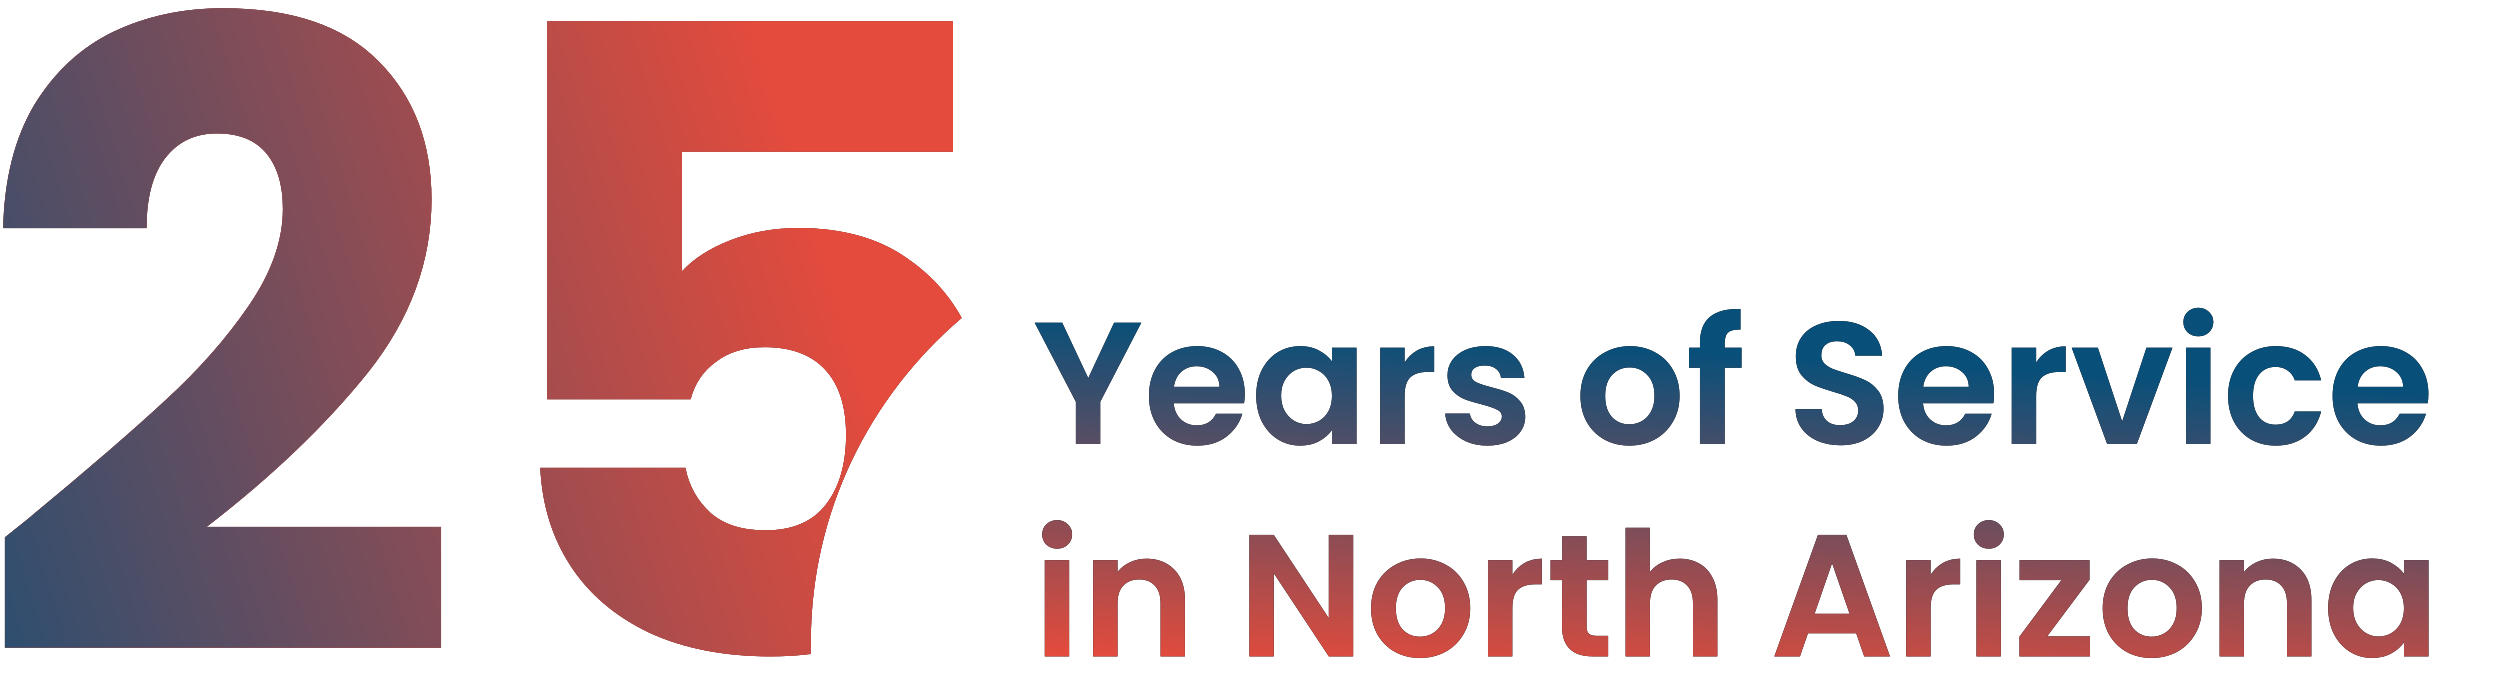 <svg xmlns="http://www.w3.org/2000/svg" width="259" height="72" viewBox="0 0 259 72" fill="none"><path fill-rule="evenodd" clip-rule="evenodd" d="M3.3 53.419C3.48 53.299 2.55 54.049 0.51 55.669V67.099H45.69V54.589H21.39C28.17 49.369 33.75 44.029 38.13 38.569C42.51 33.049 44.7 27.079 44.7 20.659C44.7 14.779 42.87 10.009 39.21 6.349C35.61 2.689 30.24 0.859 23.1 0.859C18.96 0.859 15.18 1.669 11.76 3.289C8.4 4.909 5.67 7.429 3.57 10.849C1.53 14.269 0.45 18.529 0.33 23.629H15.18C15.18 20.509 15.81 18.109 17.07 16.429C18.39 14.689 20.19 13.819 22.47 13.819C24.75 13.819 26.46 14.509 27.6 15.889C28.74 17.269 29.31 19.189 29.31 21.649C29.31 24.889 28.14 28.219 25.8 31.639C23.46 35.059 20.58 38.329 17.16 41.449C13.8 44.569 9.18 48.559 3.3 53.419ZM70.646 15.709H98.726V2.209H56.696V41.359H71.546C71.966 39.739 72.836 38.449 74.156 37.489C75.476 36.469 77.156 35.959 79.196 35.959C81.956 35.959 84.056 36.739 85.496 38.299C86.936 39.859 87.656 42.109 87.656 45.049C87.656 48.049 86.966 50.449 85.586 52.249C84.206 54.049 82.106 54.949 79.286 54.949C76.886 54.949 74.996 54.349 73.616 53.149C72.236 51.889 71.366 50.329 71.006 48.469H55.976C56.156 52.309 57.206 55.699 59.126 58.639C61.046 61.579 63.776 63.889 67.316 65.569C70.856 67.189 75.026 67.999 79.826 67.999C81.29 67.999 82.687 67.915 84.017 67.746C84.006 67.332 84 66.917 84 66.5C84 53.107 90.05 41.095 99.623 32.937C98.251 30.449 96.332 28.366 93.866 26.689C90.926 24.649 87.206 23.629 82.706 23.629C80.186 23.629 77.846 24.049 75.686 24.889C73.526 25.729 71.846 26.809 70.646 28.129V15.709Z" fill="black"></path><path fill-rule="evenodd" clip-rule="evenodd" d="M3.3 53.419C3.48 53.299 2.55 54.049 0.51 55.669V67.099H45.69V54.589H21.39C28.17 49.369 33.75 44.029 38.13 38.569C42.51 33.049 44.7 27.079 44.7 20.659C44.7 14.779 42.87 10.009 39.21 6.349C35.61 2.689 30.24 0.859 23.1 0.859C18.96 0.859 15.18 1.669 11.76 3.289C8.4 4.909 5.67 7.429 3.57 10.849C1.53 14.269 0.45 18.529 0.33 23.629H15.18C15.18 20.509 15.81 18.109 17.07 16.429C18.39 14.689 20.19 13.819 22.47 13.819C24.75 13.819 26.46 14.509 27.6 15.889C28.74 17.269 29.31 19.189 29.31 21.649C29.31 24.889 28.14 28.219 25.8 31.639C23.46 35.059 20.58 38.329 17.16 41.449C13.8 44.569 9.18 48.559 3.3 53.419ZM70.646 15.709H98.726V2.209H56.696V41.359H71.546C71.966 39.739 72.836 38.449 74.156 37.489C75.476 36.469 77.156 35.959 79.196 35.959C81.956 35.959 84.056 36.739 85.496 38.299C86.936 39.859 87.656 42.109 87.656 45.049C87.656 48.049 86.966 50.449 85.586 52.249C84.206 54.049 82.106 54.949 79.286 54.949C76.886 54.949 74.996 54.349 73.616 53.149C72.236 51.889 71.366 50.329 71.006 48.469H55.976C56.156 52.309 57.206 55.699 59.126 58.639C61.046 61.579 63.776 63.889 67.316 65.569C70.856 67.189 75.026 67.999 79.826 67.999C81.29 67.999 82.687 67.915 84.017 67.746C84.006 67.332 84 66.917 84 66.5C84 53.107 90.05 41.095 99.623 32.937C98.251 30.449 96.332 28.366 93.866 26.689C90.926 24.649 87.206 23.629 82.706 23.629C80.186 23.629 77.846 24.049 75.686 24.889C73.526 25.729 71.846 26.809 70.646 28.129V15.709Z" fill="url(#paint0_linear_1983_2063)"></path><path fill-rule="evenodd" clip-rule="evenodd" d="M3.3 53.419C3.48 53.299 2.55 54.049 0.51 55.669V67.099H45.69V54.589H21.39C28.17 49.369 33.75 44.029 38.13 38.569C42.51 33.049 44.7 27.079 44.7 20.659C44.7 14.779 42.87 10.009 39.21 6.349C35.61 2.689 30.24 0.859 23.1 0.859C18.96 0.859 15.18 1.669 11.76 3.289C8.4 4.909 5.67 7.429 3.57 10.849C1.53 14.269 0.45 18.529 0.33 23.629H15.18C15.18 20.509 15.81 18.109 17.07 16.429C18.39 14.689 20.19 13.819 22.47 13.819C24.75 13.819 26.46 14.509 27.6 15.889C28.74 17.269 29.31 19.189 29.31 21.649C29.31 24.889 28.14 28.219 25.8 31.639C23.46 35.059 20.58 38.329 17.16 41.449C13.8 44.569 9.18 48.559 3.3 53.419ZM70.646 15.709H98.726V2.209H56.696V41.359H71.546C71.966 39.739 72.836 38.449 74.156 37.489C75.476 36.469 77.156 35.959 79.196 35.959C81.956 35.959 84.056 36.739 85.496 38.299C86.936 39.859 87.656 42.109 87.656 45.049C87.656 48.049 86.966 50.449 85.586 52.249C84.206 54.049 82.106 54.949 79.286 54.949C76.886 54.949 74.996 54.349 73.616 53.149C72.236 51.889 71.366 50.329 71.006 48.469H55.976C56.156 52.309 57.206 55.699 59.126 58.639C61.046 61.579 63.776 63.889 67.316 65.569C70.856 67.189 75.026 67.999 79.826 67.999C81.29 67.999 82.687 67.915 84.017 67.746C84.006 67.332 84 66.917 84 66.5C84 53.107 90.05 41.095 99.623 32.937C98.251 30.449 96.332 28.366 93.866 26.689C90.926 24.649 87.206 23.629 82.706 23.629C80.186 23.629 77.846 24.049 75.686 24.889C73.526 25.729 71.846 26.809 70.646 28.129V15.709Z" fill="url(#paint1_linear_1983_2063)"></path><path d="M118.232 33.436L113.984 41.626V46H111.464V41.626L107.198 33.436H110.042L112.742 39.178L115.424 33.436H118.232ZM128.955 40.798C128.955 41.158 128.931 41.482 128.883 41.77H121.593C121.653 42.49 121.905 43.054 122.349 43.462C122.793 43.87 123.339 44.074 123.987 44.074C124.923 44.074 125.589 43.672 125.985 42.868H128.703C128.415 43.828 127.863 44.62 127.047 45.244C126.231 45.856 125.229 46.162 124.041 46.162C123.081 46.162 122.217 45.952 121.449 45.532C120.693 45.1 120.099 44.494 119.667 43.714C119.247 42.934 119.037 42.034 119.037 41.014C119.037 39.982 119.247 39.076 119.667 38.296C120.087 37.516 120.675 36.916 121.431 36.496C122.187 36.076 123.057 35.866 124.041 35.866C124.989 35.866 125.835 36.07 126.579 36.478C127.335 36.886 127.917 37.468 128.325 38.224C128.745 38.968 128.955 39.826 128.955 40.798ZM126.345 40.078C126.333 39.43 126.099 38.914 125.643 38.53C125.187 38.134 124.629 37.936 123.969 37.936C123.345 37.936 122.817 38.128 122.385 38.512C121.965 38.884 121.707 39.406 121.611 40.078H126.345ZM130.147 40.978C130.147 39.97 130.345 39.076 130.741 38.296C131.149 37.516 131.695 36.916 132.379 36.496C133.075 36.076 133.849 35.866 134.701 35.866C135.445 35.866 136.093 36.016 136.645 36.316C137.209 36.616 137.659 36.994 137.995 37.45V36.028H140.533V46H137.995V44.542C137.671 45.01 137.221 45.4 136.645 45.712C136.081 46.012 135.427 46.162 134.683 46.162C133.843 46.162 133.075 45.946 132.379 45.514C131.695 45.082 131.149 44.476 130.741 43.696C130.345 42.904 130.147 41.998 130.147 40.978ZM137.995 41.014C137.995 40.402 137.875 39.88 137.635 39.448C137.395 39.004 137.071 38.668 136.663 38.44C136.255 38.2 135.817 38.08 135.349 38.08C134.881 38.08 134.449 38.194 134.053 38.422C133.657 38.65 133.333 38.986 133.081 39.43C132.841 39.862 132.721 40.378 132.721 40.978C132.721 41.578 132.841 42.106 133.081 42.562C133.333 43.006 133.657 43.348 134.053 43.588C134.461 43.828 134.893 43.948 135.349 43.948C135.817 43.948 136.255 43.834 136.663 43.606C137.071 43.366 137.395 43.03 137.635 42.598C137.875 42.154 137.995 41.626 137.995 41.014ZM145.514 37.576C145.838 37.048 146.258 36.634 146.774 36.334C147.302 36.034 147.902 35.884 148.574 35.884V38.53H147.908C147.116 38.53 146.516 38.716 146.108 39.088C145.712 39.46 145.514 40.108 145.514 41.032V46H142.994V36.028H145.514V37.576ZM154.087 46.162C153.271 46.162 152.539 46.018 151.891 45.73C151.243 45.43 150.727 45.028 150.343 44.524C149.971 44.02 149.767 43.462 149.731 42.85H152.269C152.317 43.234 152.503 43.552 152.827 43.804C153.163 44.056 153.577 44.182 154.069 44.182C154.549 44.182 154.921 44.086 155.185 43.894C155.461 43.702 155.599 43.456 155.599 43.156C155.599 42.832 155.431 42.592 155.095 42.436C154.771 42.268 154.249 42.088 153.529 41.896C152.785 41.716 152.173 41.53 151.693 41.338C151.225 41.146 150.817 40.852 150.469 40.456C150.133 40.06 149.965 39.526 149.965 38.854C149.965 38.302 150.121 37.798 150.433 37.342C150.757 36.886 151.213 36.526 151.801 36.262C152.401 35.998 153.103 35.866 153.907 35.866C155.095 35.866 156.043 36.166 156.751 36.766C157.459 37.354 157.849 38.152 157.921 39.16H155.509C155.473 38.764 155.305 38.452 155.005 38.224C154.717 37.984 154.327 37.864 153.835 37.864C153.379 37.864 153.025 37.948 152.773 38.116C152.533 38.284 152.413 38.518 152.413 38.818C152.413 39.154 152.581 39.412 152.917 39.592C153.253 39.76 153.775 39.934 154.483 40.114C155.203 40.294 155.797 40.48 156.265 40.672C156.733 40.864 157.135 41.164 157.471 41.572C157.819 41.968 157.999 42.496 158.011 43.156C158.011 43.732 157.849 44.248 157.525 44.704C157.213 45.16 156.757 45.52 156.157 45.784C155.569 46.036 154.879 46.162 154.087 46.162ZM168.797 46.162C167.837 46.162 166.973 45.952 166.205 45.532C165.437 45.1 164.831 44.494 164.387 43.714C163.955 42.934 163.739 42.034 163.739 41.014C163.739 39.994 163.961 39.094 164.405 38.314C164.861 37.534 165.479 36.934 166.259 36.514C167.039 36.082 167.909 35.866 168.869 35.866C169.829 35.866 170.699 36.082 171.479 36.514C172.259 36.934 172.871 37.534 173.315 38.314C173.771 39.094 173.999 39.994 173.999 41.014C173.999 42.034 173.765 42.934 173.297 43.714C172.841 44.494 172.217 45.1 171.425 45.532C170.645 45.952 169.769 46.162 168.797 46.162ZM168.797 43.966C169.253 43.966 169.679 43.858 170.075 43.642C170.483 43.414 170.807 43.078 171.047 42.634C171.287 42.19 171.407 41.65 171.407 41.014C171.407 40.066 171.155 39.34 170.651 38.836C170.159 38.32 169.553 38.062 168.833 38.062C168.113 38.062 167.507 38.32 167.015 38.836C166.535 39.34 166.295 40.066 166.295 41.014C166.295 41.962 166.529 42.694 166.997 43.21C167.477 43.714 168.077 43.966 168.797 43.966ZM180.419 38.098H178.673V46H176.117V38.098H174.983V36.028H176.117V35.524C176.117 34.3 176.465 33.4 177.161 32.824C177.857 32.248 178.907 31.978 180.311 32.014V34.138C179.699 34.126 179.273 34.228 179.033 34.444C178.793 34.66 178.673 35.05 178.673 35.614V36.028H180.419V38.098ZM190.68 46.126C189.804 46.126 189.012 45.976 188.304 45.676C187.608 45.376 187.056 44.944 186.648 44.38C186.24 43.816 186.03 43.15 186.018 42.382H188.718C188.754 42.898 188.934 43.306 189.258 43.606C189.594 43.906 190.05 44.056 190.626 44.056C191.214 44.056 191.676 43.918 192.012 43.642C192.348 43.354 192.516 42.982 192.516 42.526C192.516 42.154 192.402 41.848 192.174 41.608C191.946 41.368 191.658 41.182 191.31 41.05C190.974 40.906 190.506 40.75 189.906 40.582C189.09 40.342 188.424 40.108 187.908 39.88C187.404 39.64 186.966 39.286 186.594 38.818C186.234 38.338 186.054 37.702 186.054 36.91C186.054 36.166 186.24 35.518 186.612 34.966C186.984 34.414 187.506 33.994 188.178 33.706C188.85 33.406 189.618 33.256 190.482 33.256C191.778 33.256 192.828 33.574 193.632 34.21C194.448 34.834 194.898 35.71 194.982 36.838H192.21C192.186 36.406 192 36.052 191.652 35.776C191.316 35.488 190.866 35.344 190.302 35.344C189.81 35.344 189.414 35.47 189.114 35.722C188.826 35.974 188.682 36.34 188.682 36.82C188.682 37.156 188.79 37.438 189.006 37.666C189.234 37.882 189.51 38.062 189.834 38.206C190.17 38.338 190.638 38.494 191.238 38.674C192.054 38.914 192.72 39.154 193.236 39.394C193.752 39.634 194.196 39.994 194.568 40.474C194.94 40.954 195.126 41.584 195.126 42.364C195.126 43.036 194.952 43.66 194.604 44.236C194.256 44.812 193.746 45.274 193.074 45.622C192.402 45.958 191.604 46.126 190.68 46.126ZM206.58 40.798C206.58 41.158 206.556 41.482 206.508 41.77H199.218C199.278 42.49 199.53 43.054 199.974 43.462C200.418 43.87 200.964 44.074 201.612 44.074C202.548 44.074 203.214 43.672 203.61 42.868H206.328C206.04 43.828 205.488 44.62 204.672 45.244C203.856 45.856 202.854 46.162 201.666 46.162C200.706 46.162 199.842 45.952 199.074 45.532C198.318 45.1 197.724 44.494 197.292 43.714C196.872 42.934 196.662 42.034 196.662 41.014C196.662 39.982 196.872 39.076 197.292 38.296C197.712 37.516 198.3 36.916 199.056 36.496C199.812 36.076 200.682 35.866 201.666 35.866C202.614 35.866 203.46 36.07 204.204 36.478C204.96 36.886 205.542 37.468 205.95 38.224C206.37 38.968 206.58 39.826 206.58 40.798ZM203.97 40.078C203.958 39.43 203.724 38.914 203.268 38.53C202.812 38.134 202.254 37.936 201.594 37.936C200.97 37.936 200.442 38.128 200.01 38.512C199.59 38.884 199.332 39.406 199.236 40.078H203.97ZM210.94 37.576C211.264 37.048 211.684 36.634 212.2 36.334C212.728 36.034 213.328 35.884 214 35.884V38.53H213.334C212.542 38.53 211.942 38.716 211.534 39.088C211.138 39.46 210.94 40.108 210.94 41.032V46H208.42V36.028H210.94V37.576ZM219.855 43.678L222.375 36.028H225.057L221.367 46H218.307L214.635 36.028H217.335L219.855 43.678ZM227.75 34.84C227.306 34.84 226.934 34.702 226.634 34.426C226.346 34.138 226.202 33.784 226.202 33.364C226.202 32.944 226.346 32.596 226.634 32.32C226.934 32.032 227.306 31.888 227.75 31.888C228.194 31.888 228.56 32.032 228.848 32.32C229.148 32.596 229.298 32.944 229.298 33.364C229.298 33.784 229.148 34.138 228.848 34.426C228.56 34.702 228.194 34.84 227.75 34.84ZM228.992 36.028V46H226.472V36.028H228.992ZM230.834 41.014C230.834 39.982 231.044 39.082 231.464 38.314C231.884 37.534 232.466 36.934 233.21 36.514C233.954 36.082 234.806 35.866 235.766 35.866C237.002 35.866 238.022 36.178 238.826 36.802C239.642 37.414 240.188 38.278 240.464 39.394H237.746C237.602 38.962 237.356 38.626 237.008 38.386C236.672 38.134 236.252 38.008 235.748 38.008C235.028 38.008 234.458 38.272 234.038 38.8C233.618 39.316 233.408 40.054 233.408 41.014C233.408 41.962 233.618 42.7 234.038 43.228C234.458 43.744 235.028 44.002 235.748 44.002C236.768 44.002 237.434 43.546 237.746 42.634H240.464C240.188 43.714 239.642 44.572 238.826 45.208C238.01 45.844 236.99 46.162 235.766 46.162C234.806 46.162 233.954 45.952 233.21 45.532C232.466 45.1 231.884 44.5 231.464 43.732C231.044 42.952 230.834 42.046 230.834 41.014ZM251.58 40.798C251.58 41.158 251.556 41.482 251.508 41.77H244.218C244.278 42.49 244.53 43.054 244.974 43.462C245.418 43.87 245.964 44.074 246.612 44.074C247.548 44.074 248.214 43.672 248.61 42.868H251.328C251.04 43.828 250.488 44.62 249.672 45.244C248.856 45.856 247.854 46.162 246.666 46.162C245.706 46.162 244.842 45.952 244.074 45.532C243.318 45.1 242.724 44.494 242.292 43.714C241.872 42.934 241.662 42.034 241.662 41.014C241.662 39.982 241.872 39.076 242.292 38.296C242.712 37.516 243.3 36.916 244.056 36.496C244.812 36.076 245.682 35.866 246.666 35.866C247.614 35.866 248.46 36.07 249.204 36.478C249.96 36.886 250.542 37.468 250.95 38.224C251.37 38.968 251.58 39.826 251.58 40.798ZM248.97 40.078C248.958 39.43 248.724 38.914 248.268 38.53C247.812 38.134 247.254 37.936 246.594 37.936C245.97 37.936 245.442 38.128 245.01 38.512C244.59 38.884 244.332 39.406 244.236 40.078H248.97ZM109.52 56.84C109.076 56.84 108.704 56.702 108.404 56.426C108.116 56.138 107.972 55.784 107.972 55.364C107.972 54.944 108.116 54.596 108.404 54.32C108.704 54.032 109.076 53.888 109.52 53.888C109.964 53.888 110.33 54.032 110.618 54.32C110.918 54.596 111.068 54.944 111.068 55.364C111.068 55.784 110.918 56.138 110.618 56.426C110.33 56.702 109.964 56.84 109.52 56.84ZM110.762 58.028V68H108.242V58.028H110.762ZM118.778 57.884C119.966 57.884 120.926 58.262 121.658 59.018C122.39 59.762 122.756 60.806 122.756 62.15V68H120.236V62.492C120.236 61.7 120.038 61.094 119.642 60.674C119.246 60.242 118.706 60.026 118.022 60.026C117.326 60.026 116.774 60.242 116.366 60.674C115.97 61.094 115.772 61.7 115.772 62.492V68H113.252V58.028H115.772V59.27C116.108 58.838 116.534 58.502 117.05 58.262C117.578 58.01 118.154 57.884 118.778 57.884ZM140.187 68H137.667L131.961 59.378V68H129.441V55.418H131.961L137.667 64.058V55.418H140.187V68ZM147.106 68.162C146.146 68.162 145.282 67.952 144.514 67.532C143.746 67.1 143.14 66.494 142.696 65.714C142.264 64.934 142.048 64.034 142.048 63.014C142.048 61.994 142.27 61.094 142.714 60.314C143.17 59.534 143.788 58.934 144.568 58.514C145.348 58.082 146.218 57.866 147.178 57.866C148.138 57.866 149.008 58.082 149.788 58.514C150.568 58.934 151.18 59.534 151.624 60.314C152.08 61.094 152.308 61.994 152.308 63.014C152.308 64.034 152.074 64.934 151.606 65.714C151.15 66.494 150.526 67.1 149.734 67.532C148.954 67.952 148.078 68.162 147.106 68.162ZM147.106 65.966C147.562 65.966 147.988 65.858 148.384 65.642C148.792 65.414 149.116 65.078 149.356 64.634C149.596 64.19 149.716 63.65 149.716 63.014C149.716 62.066 149.464 61.34 148.96 60.836C148.468 60.32 147.862 60.062 147.142 60.062C146.422 60.062 145.816 60.32 145.324 60.836C144.844 61.34 144.604 62.066 144.604 63.014C144.604 63.962 144.838 64.694 145.306 65.21C145.786 65.714 146.386 65.966 147.106 65.966ZM156.676 59.576C157 59.048 157.42 58.634 157.936 58.334C158.464 58.034 159.064 57.884 159.736 57.884V60.53H159.07C158.278 60.53 157.678 60.716 157.27 61.088C156.874 61.46 156.676 62.108 156.676 63.032V68H154.156V58.028H156.676V59.576ZM164.367 60.098V64.922C164.367 65.258 164.445 65.504 164.601 65.66C164.769 65.804 165.045 65.876 165.429 65.876H166.599V68H165.015C162.891 68 161.829 66.968 161.829 64.904V60.098H160.641V58.028H161.829V55.562H164.367V58.028H166.599V60.098H164.367ZM174.028 57.884C174.784 57.884 175.456 58.052 176.044 58.388C176.632 58.712 177.088 59.198 177.412 59.846C177.748 60.482 177.916 61.25 177.916 62.15V68H175.396V62.492C175.396 61.7 175.198 61.094 174.802 60.674C174.406 60.242 173.866 60.026 173.182 60.026C172.486 60.026 171.934 60.242 171.526 60.674C171.13 61.094 170.932 61.7 170.932 62.492V68H168.412V54.68H170.932V59.27C171.256 58.838 171.688 58.502 172.228 58.262C172.768 58.01 173.368 57.884 174.028 57.884ZM192.305 65.606H187.301L186.473 68H183.827L188.345 55.418H191.279L195.797 68H193.133L192.305 65.606ZM191.621 63.59L189.803 58.334L187.985 63.59H191.621ZM200.006 59.576C200.33 59.048 200.75 58.634 201.266 58.334C201.794 58.034 202.394 57.884 203.066 57.884V60.53H202.4C201.608 60.53 201.008 60.716 200.6 61.088C200.204 61.46 200.006 62.108 200.006 63.032V68H197.486V58.028H200.006V59.576ZM206.041 56.84C205.597 56.84 205.225 56.702 204.925 56.426C204.637 56.138 204.493 55.784 204.493 55.364C204.493 54.944 204.637 54.596 204.925 54.32C205.225 54.032 205.597 53.888 206.041 53.888C206.485 53.888 206.851 54.032 207.139 54.32C207.439 54.596 207.589 54.944 207.589 55.364C207.589 55.784 207.439 56.138 207.139 56.426C206.851 56.702 206.485 56.84 206.041 56.84ZM207.283 58.028V68H204.763V58.028H207.283ZM212.077 65.93H216.523V68H209.215V65.966L213.571 60.098H209.233V58.028H216.469V60.062L212.077 65.93ZM222.902 68.162C221.942 68.162 221.078 67.952 220.31 67.532C219.542 67.1 218.936 66.494 218.492 65.714C218.06 64.934 217.844 64.034 217.844 63.014C217.844 61.994 218.066 61.094 218.51 60.314C218.966 59.534 219.584 58.934 220.364 58.514C221.144 58.082 222.014 57.866 222.974 57.866C223.934 57.866 224.804 58.082 225.584 58.514C226.364 58.934 226.976 59.534 227.42 60.314C227.876 61.094 228.104 61.994 228.104 63.014C228.104 64.034 227.87 64.934 227.402 65.714C226.946 66.494 226.322 67.1 225.53 67.532C224.75 67.952 223.874 68.162 222.902 68.162ZM222.902 65.966C223.358 65.966 223.784 65.858 224.18 65.642C224.588 65.414 224.912 65.078 225.152 64.634C225.392 64.19 225.512 63.65 225.512 63.014C225.512 62.066 225.26 61.34 224.756 60.836C224.264 60.32 223.658 60.062 222.938 60.062C222.218 60.062 221.612 60.32 221.12 60.836C220.64 61.34 220.4 62.066 220.4 63.014C220.4 63.962 220.634 64.694 221.102 65.21C221.582 65.714 222.182 65.966 222.902 65.966ZM235.479 57.884C236.667 57.884 237.627 58.262 238.359 59.018C239.091 59.762 239.457 60.806 239.457 62.15V68H236.937V62.492C236.937 61.7 236.739 61.094 236.343 60.674C235.947 60.242 235.407 60.026 234.723 60.026C234.027 60.026 233.475 60.242 233.067 60.674C232.671 61.094 232.473 61.7 232.473 62.492V68H229.953V58.028H232.473V59.27C232.809 58.838 233.235 58.502 233.751 58.262C234.279 58.01 234.855 57.884 235.479 57.884ZM241.205 62.978C241.205 61.97 241.403 61.076 241.799 60.296C242.207 59.516 242.753 58.916 243.437 58.496C244.133 58.076 244.907 57.866 245.759 57.866C246.503 57.866 247.151 58.016 247.703 58.316C248.267 58.616 248.717 58.994 249.053 59.45V58.028H251.591V68H249.053V66.542C248.729 67.01 248.279 67.4 247.703 67.712C247.139 68.012 246.485 68.162 245.741 68.162C244.901 68.162 244.133 67.946 243.437 67.514C242.753 67.082 242.207 66.476 241.799 65.696C241.403 64.904 241.205 63.998 241.205 62.978ZM249.053 63.014C249.053 62.402 248.933 61.88 248.693 61.448C248.453 61.004 248.129 60.668 247.721 60.44C247.313 60.2 246.875 60.08 246.407 60.08C245.939 60.08 245.507 60.194 245.111 60.422C244.715 60.65 244.391 60.986 244.139 61.43C243.899 61.862 243.779 62.378 243.779 62.978C243.779 63.578 243.899 64.106 244.139 64.562C244.391 65.006 244.715 65.348 245.111 65.588C245.519 65.828 245.951 65.948 246.407 65.948C246.875 65.948 247.313 65.834 247.721 65.606C248.129 65.366 248.453 65.03 248.693 64.598C248.933 64.154 249.053 63.626 249.053 63.014Z" fill="black"></path><path d="M118.232 33.436L113.984 41.626V46H111.464V41.626L107.198 33.436H110.042L112.742 39.178L115.424 33.436H118.232ZM128.955 40.798C128.955 41.158 128.931 41.482 128.883 41.77H121.593C121.653 42.49 121.905 43.054 122.349 43.462C122.793 43.87 123.339 44.074 123.987 44.074C124.923 44.074 125.589 43.672 125.985 42.868H128.703C128.415 43.828 127.863 44.62 127.047 45.244C126.231 45.856 125.229 46.162 124.041 46.162C123.081 46.162 122.217 45.952 121.449 45.532C120.693 45.1 120.099 44.494 119.667 43.714C119.247 42.934 119.037 42.034 119.037 41.014C119.037 39.982 119.247 39.076 119.667 38.296C120.087 37.516 120.675 36.916 121.431 36.496C122.187 36.076 123.057 35.866 124.041 35.866C124.989 35.866 125.835 36.07 126.579 36.478C127.335 36.886 127.917 37.468 128.325 38.224C128.745 38.968 128.955 39.826 128.955 40.798ZM126.345 40.078C126.333 39.43 126.099 38.914 125.643 38.53C125.187 38.134 124.629 37.936 123.969 37.936C123.345 37.936 122.817 38.128 122.385 38.512C121.965 38.884 121.707 39.406 121.611 40.078H126.345ZM130.147 40.978C130.147 39.97 130.345 39.076 130.741 38.296C131.149 37.516 131.695 36.916 132.379 36.496C133.075 36.076 133.849 35.866 134.701 35.866C135.445 35.866 136.093 36.016 136.645 36.316C137.209 36.616 137.659 36.994 137.995 37.45V36.028H140.533V46H137.995V44.542C137.671 45.01 137.221 45.4 136.645 45.712C136.081 46.012 135.427 46.162 134.683 46.162C133.843 46.162 133.075 45.946 132.379 45.514C131.695 45.082 131.149 44.476 130.741 43.696C130.345 42.904 130.147 41.998 130.147 40.978ZM137.995 41.014C137.995 40.402 137.875 39.88 137.635 39.448C137.395 39.004 137.071 38.668 136.663 38.44C136.255 38.2 135.817 38.08 135.349 38.08C134.881 38.08 134.449 38.194 134.053 38.422C133.657 38.65 133.333 38.986 133.081 39.43C132.841 39.862 132.721 40.378 132.721 40.978C132.721 41.578 132.841 42.106 133.081 42.562C133.333 43.006 133.657 43.348 134.053 43.588C134.461 43.828 134.893 43.948 135.349 43.948C135.817 43.948 136.255 43.834 136.663 43.606C137.071 43.366 137.395 43.03 137.635 42.598C137.875 42.154 137.995 41.626 137.995 41.014ZM145.514 37.576C145.838 37.048 146.258 36.634 146.774 36.334C147.302 36.034 147.902 35.884 148.574 35.884V38.53H147.908C147.116 38.53 146.516 38.716 146.108 39.088C145.712 39.46 145.514 40.108 145.514 41.032V46H142.994V36.028H145.514V37.576ZM154.087 46.162C153.271 46.162 152.539 46.018 151.891 45.73C151.243 45.43 150.727 45.028 150.343 44.524C149.971 44.02 149.767 43.462 149.731 42.85H152.269C152.317 43.234 152.503 43.552 152.827 43.804C153.163 44.056 153.577 44.182 154.069 44.182C154.549 44.182 154.921 44.086 155.185 43.894C155.461 43.702 155.599 43.456 155.599 43.156C155.599 42.832 155.431 42.592 155.095 42.436C154.771 42.268 154.249 42.088 153.529 41.896C152.785 41.716 152.173 41.53 151.693 41.338C151.225 41.146 150.817 40.852 150.469 40.456C150.133 40.06 149.965 39.526 149.965 38.854C149.965 38.302 150.121 37.798 150.433 37.342C150.757 36.886 151.213 36.526 151.801 36.262C152.401 35.998 153.103 35.866 153.907 35.866C155.095 35.866 156.043 36.166 156.751 36.766C157.459 37.354 157.849 38.152 157.921 39.16H155.509C155.473 38.764 155.305 38.452 155.005 38.224C154.717 37.984 154.327 37.864 153.835 37.864C153.379 37.864 153.025 37.948 152.773 38.116C152.533 38.284 152.413 38.518 152.413 38.818C152.413 39.154 152.581 39.412 152.917 39.592C153.253 39.76 153.775 39.934 154.483 40.114C155.203 40.294 155.797 40.48 156.265 40.672C156.733 40.864 157.135 41.164 157.471 41.572C157.819 41.968 157.999 42.496 158.011 43.156C158.011 43.732 157.849 44.248 157.525 44.704C157.213 45.16 156.757 45.52 156.157 45.784C155.569 46.036 154.879 46.162 154.087 46.162ZM168.797 46.162C167.837 46.162 166.973 45.952 166.205 45.532C165.437 45.1 164.831 44.494 164.387 43.714C163.955 42.934 163.739 42.034 163.739 41.014C163.739 39.994 163.961 39.094 164.405 38.314C164.861 37.534 165.479 36.934 166.259 36.514C167.039 36.082 167.909 35.866 168.869 35.866C169.829 35.866 170.699 36.082 171.479 36.514C172.259 36.934 172.871 37.534 173.315 38.314C173.771 39.094 173.999 39.994 173.999 41.014C173.999 42.034 173.765 42.934 173.297 43.714C172.841 44.494 172.217 45.1 171.425 45.532C170.645 45.952 169.769 46.162 168.797 46.162ZM168.797 43.966C169.253 43.966 169.679 43.858 170.075 43.642C170.483 43.414 170.807 43.078 171.047 42.634C171.287 42.19 171.407 41.65 171.407 41.014C171.407 40.066 171.155 39.34 170.651 38.836C170.159 38.32 169.553 38.062 168.833 38.062C168.113 38.062 167.507 38.32 167.015 38.836C166.535 39.34 166.295 40.066 166.295 41.014C166.295 41.962 166.529 42.694 166.997 43.21C167.477 43.714 168.077 43.966 168.797 43.966ZM180.419 38.098H178.673V46H176.117V38.098H174.983V36.028H176.117V35.524C176.117 34.3 176.465 33.4 177.161 32.824C177.857 32.248 178.907 31.978 180.311 32.014V34.138C179.699 34.126 179.273 34.228 179.033 34.444C178.793 34.66 178.673 35.05 178.673 35.614V36.028H180.419V38.098ZM190.68 46.126C189.804 46.126 189.012 45.976 188.304 45.676C187.608 45.376 187.056 44.944 186.648 44.38C186.24 43.816 186.03 43.15 186.018 42.382H188.718C188.754 42.898 188.934 43.306 189.258 43.606C189.594 43.906 190.05 44.056 190.626 44.056C191.214 44.056 191.676 43.918 192.012 43.642C192.348 43.354 192.516 42.982 192.516 42.526C192.516 42.154 192.402 41.848 192.174 41.608C191.946 41.368 191.658 41.182 191.31 41.05C190.974 40.906 190.506 40.75 189.906 40.582C189.09 40.342 188.424 40.108 187.908 39.88C187.404 39.64 186.966 39.286 186.594 38.818C186.234 38.338 186.054 37.702 186.054 36.91C186.054 36.166 186.24 35.518 186.612 34.966C186.984 34.414 187.506 33.994 188.178 33.706C188.85 33.406 189.618 33.256 190.482 33.256C191.778 33.256 192.828 33.574 193.632 34.21C194.448 34.834 194.898 35.71 194.982 36.838H192.21C192.186 36.406 192 36.052 191.652 35.776C191.316 35.488 190.866 35.344 190.302 35.344C189.81 35.344 189.414 35.47 189.114 35.722C188.826 35.974 188.682 36.34 188.682 36.82C188.682 37.156 188.79 37.438 189.006 37.666C189.234 37.882 189.51 38.062 189.834 38.206C190.17 38.338 190.638 38.494 191.238 38.674C192.054 38.914 192.72 39.154 193.236 39.394C193.752 39.634 194.196 39.994 194.568 40.474C194.94 40.954 195.126 41.584 195.126 42.364C195.126 43.036 194.952 43.66 194.604 44.236C194.256 44.812 193.746 45.274 193.074 45.622C192.402 45.958 191.604 46.126 190.68 46.126ZM206.58 40.798C206.58 41.158 206.556 41.482 206.508 41.77H199.218C199.278 42.49 199.53 43.054 199.974 43.462C200.418 43.87 200.964 44.074 201.612 44.074C202.548 44.074 203.214 43.672 203.61 42.868H206.328C206.04 43.828 205.488 44.62 204.672 45.244C203.856 45.856 202.854 46.162 201.666 46.162C200.706 46.162 199.842 45.952 199.074 45.532C198.318 45.1 197.724 44.494 197.292 43.714C196.872 42.934 196.662 42.034 196.662 41.014C196.662 39.982 196.872 39.076 197.292 38.296C197.712 37.516 198.3 36.916 199.056 36.496C199.812 36.076 200.682 35.866 201.666 35.866C202.614 35.866 203.46 36.07 204.204 36.478C204.96 36.886 205.542 37.468 205.95 38.224C206.37 38.968 206.58 39.826 206.58 40.798ZM203.97 40.078C203.958 39.43 203.724 38.914 203.268 38.53C202.812 38.134 202.254 37.936 201.594 37.936C200.97 37.936 200.442 38.128 200.01 38.512C199.59 38.884 199.332 39.406 199.236 40.078H203.97ZM210.94 37.576C211.264 37.048 211.684 36.634 212.2 36.334C212.728 36.034 213.328 35.884 214 35.884V38.53H213.334C212.542 38.53 211.942 38.716 211.534 39.088C211.138 39.46 210.94 40.108 210.94 41.032V46H208.42V36.028H210.94V37.576ZM219.855 43.678L222.375 36.028H225.057L221.367 46H218.307L214.635 36.028H217.335L219.855 43.678ZM227.75 34.84C227.306 34.84 226.934 34.702 226.634 34.426C226.346 34.138 226.202 33.784 226.202 33.364C226.202 32.944 226.346 32.596 226.634 32.32C226.934 32.032 227.306 31.888 227.75 31.888C228.194 31.888 228.56 32.032 228.848 32.32C229.148 32.596 229.298 32.944 229.298 33.364C229.298 33.784 229.148 34.138 228.848 34.426C228.56 34.702 228.194 34.84 227.75 34.84ZM228.992 36.028V46H226.472V36.028H228.992ZM230.834 41.014C230.834 39.982 231.044 39.082 231.464 38.314C231.884 37.534 232.466 36.934 233.21 36.514C233.954 36.082 234.806 35.866 235.766 35.866C237.002 35.866 238.022 36.178 238.826 36.802C239.642 37.414 240.188 38.278 240.464 39.394H237.746C237.602 38.962 237.356 38.626 237.008 38.386C236.672 38.134 236.252 38.008 235.748 38.008C235.028 38.008 234.458 38.272 234.038 38.8C233.618 39.316 233.408 40.054 233.408 41.014C233.408 41.962 233.618 42.7 234.038 43.228C234.458 43.744 235.028 44.002 235.748 44.002C236.768 44.002 237.434 43.546 237.746 42.634H240.464C240.188 43.714 239.642 44.572 238.826 45.208C238.01 45.844 236.99 46.162 235.766 46.162C234.806 46.162 233.954 45.952 233.21 45.532C232.466 45.1 231.884 44.5 231.464 43.732C231.044 42.952 230.834 42.046 230.834 41.014ZM251.58 40.798C251.58 41.158 251.556 41.482 251.508 41.77H244.218C244.278 42.49 244.53 43.054 244.974 43.462C245.418 43.87 245.964 44.074 246.612 44.074C247.548 44.074 248.214 43.672 248.61 42.868H251.328C251.04 43.828 250.488 44.62 249.672 45.244C248.856 45.856 247.854 46.162 246.666 46.162C245.706 46.162 244.842 45.952 244.074 45.532C243.318 45.1 242.724 44.494 242.292 43.714C241.872 42.934 241.662 42.034 241.662 41.014C241.662 39.982 241.872 39.076 242.292 38.296C242.712 37.516 243.3 36.916 244.056 36.496C244.812 36.076 245.682 35.866 246.666 35.866C247.614 35.866 248.46 36.07 249.204 36.478C249.96 36.886 250.542 37.468 250.95 38.224C251.37 38.968 251.58 39.826 251.58 40.798ZM248.97 40.078C248.958 39.43 248.724 38.914 248.268 38.53C247.812 38.134 247.254 37.936 246.594 37.936C245.97 37.936 245.442 38.128 245.01 38.512C244.59 38.884 244.332 39.406 244.236 40.078H248.97ZM109.52 56.84C109.076 56.84 108.704 56.702 108.404 56.426C108.116 56.138 107.972 55.784 107.972 55.364C107.972 54.944 108.116 54.596 108.404 54.32C108.704 54.032 109.076 53.888 109.52 53.888C109.964 53.888 110.33 54.032 110.618 54.32C110.918 54.596 111.068 54.944 111.068 55.364C111.068 55.784 110.918 56.138 110.618 56.426C110.33 56.702 109.964 56.84 109.52 56.84ZM110.762 58.028V68H108.242V58.028H110.762ZM118.778 57.884C119.966 57.884 120.926 58.262 121.658 59.018C122.39 59.762 122.756 60.806 122.756 62.15V68H120.236V62.492C120.236 61.7 120.038 61.094 119.642 60.674C119.246 60.242 118.706 60.026 118.022 60.026C117.326 60.026 116.774 60.242 116.366 60.674C115.97 61.094 115.772 61.7 115.772 62.492V68H113.252V58.028H115.772V59.27C116.108 58.838 116.534 58.502 117.05 58.262C117.578 58.01 118.154 57.884 118.778 57.884ZM140.187 68H137.667L131.961 59.378V68H129.441V55.418H131.961L137.667 64.058V55.418H140.187V68ZM147.106 68.162C146.146 68.162 145.282 67.952 144.514 67.532C143.746 67.1 143.14 66.494 142.696 65.714C142.264 64.934 142.048 64.034 142.048 63.014C142.048 61.994 142.27 61.094 142.714 60.314C143.17 59.534 143.788 58.934 144.568 58.514C145.348 58.082 146.218 57.866 147.178 57.866C148.138 57.866 149.008 58.082 149.788 58.514C150.568 58.934 151.18 59.534 151.624 60.314C152.08 61.094 152.308 61.994 152.308 63.014C152.308 64.034 152.074 64.934 151.606 65.714C151.15 66.494 150.526 67.1 149.734 67.532C148.954 67.952 148.078 68.162 147.106 68.162ZM147.106 65.966C147.562 65.966 147.988 65.858 148.384 65.642C148.792 65.414 149.116 65.078 149.356 64.634C149.596 64.19 149.716 63.65 149.716 63.014C149.716 62.066 149.464 61.34 148.96 60.836C148.468 60.32 147.862 60.062 147.142 60.062C146.422 60.062 145.816 60.32 145.324 60.836C144.844 61.34 144.604 62.066 144.604 63.014C144.604 63.962 144.838 64.694 145.306 65.21C145.786 65.714 146.386 65.966 147.106 65.966ZM156.676 59.576C157 59.048 157.42 58.634 157.936 58.334C158.464 58.034 159.064 57.884 159.736 57.884V60.53H159.07C158.278 60.53 157.678 60.716 157.27 61.088C156.874 61.46 156.676 62.108 156.676 63.032V68H154.156V58.028H156.676V59.576ZM164.367 60.098V64.922C164.367 65.258 164.445 65.504 164.601 65.66C164.769 65.804 165.045 65.876 165.429 65.876H166.599V68H165.015C162.891 68 161.829 66.968 161.829 64.904V60.098H160.641V58.028H161.829V55.562H164.367V58.028H166.599V60.098H164.367ZM174.028 57.884C174.784 57.884 175.456 58.052 176.044 58.388C176.632 58.712 177.088 59.198 177.412 59.846C177.748 60.482 177.916 61.25 177.916 62.15V68H175.396V62.492C175.396 61.7 175.198 61.094 174.802 60.674C174.406 60.242 173.866 60.026 173.182 60.026C172.486 60.026 171.934 60.242 171.526 60.674C171.13 61.094 170.932 61.7 170.932 62.492V68H168.412V54.68H170.932V59.27C171.256 58.838 171.688 58.502 172.228 58.262C172.768 58.01 173.368 57.884 174.028 57.884ZM192.305 65.606H187.301L186.473 68H183.827L188.345 55.418H191.279L195.797 68H193.133L192.305 65.606ZM191.621 63.59L189.803 58.334L187.985 63.59H191.621ZM200.006 59.576C200.33 59.048 200.75 58.634 201.266 58.334C201.794 58.034 202.394 57.884 203.066 57.884V60.53H202.4C201.608 60.53 201.008 60.716 200.6 61.088C200.204 61.46 200.006 62.108 200.006 63.032V68H197.486V58.028H200.006V59.576ZM206.041 56.84C205.597 56.84 205.225 56.702 204.925 56.426C204.637 56.138 204.493 55.784 204.493 55.364C204.493 54.944 204.637 54.596 204.925 54.32C205.225 54.032 205.597 53.888 206.041 53.888C206.485 53.888 206.851 54.032 207.139 54.32C207.439 54.596 207.589 54.944 207.589 55.364C207.589 55.784 207.439 56.138 207.139 56.426C206.851 56.702 206.485 56.84 206.041 56.84ZM207.283 58.028V68H204.763V58.028H207.283ZM212.077 65.93H216.523V68H209.215V65.966L213.571 60.098H209.233V58.028H216.469V60.062L212.077 65.93ZM222.902 68.162C221.942 68.162 221.078 67.952 220.31 67.532C219.542 67.1 218.936 66.494 218.492 65.714C218.06 64.934 217.844 64.034 217.844 63.014C217.844 61.994 218.066 61.094 218.51 60.314C218.966 59.534 219.584 58.934 220.364 58.514C221.144 58.082 222.014 57.866 222.974 57.866C223.934 57.866 224.804 58.082 225.584 58.514C226.364 58.934 226.976 59.534 227.42 60.314C227.876 61.094 228.104 61.994 228.104 63.014C228.104 64.034 227.87 64.934 227.402 65.714C226.946 66.494 226.322 67.1 225.53 67.532C224.75 67.952 223.874 68.162 222.902 68.162ZM222.902 65.966C223.358 65.966 223.784 65.858 224.18 65.642C224.588 65.414 224.912 65.078 225.152 64.634C225.392 64.19 225.512 63.65 225.512 63.014C225.512 62.066 225.26 61.34 224.756 60.836C224.264 60.32 223.658 60.062 222.938 60.062C222.218 60.062 221.612 60.32 221.12 60.836C220.64 61.34 220.4 62.066 220.4 63.014C220.4 63.962 220.634 64.694 221.102 65.21C221.582 65.714 222.182 65.966 222.902 65.966ZM235.479 57.884C236.667 57.884 237.627 58.262 238.359 59.018C239.091 59.762 239.457 60.806 239.457 62.15V68H236.937V62.492C236.937 61.7 236.739 61.094 236.343 60.674C235.947 60.242 235.407 60.026 234.723 60.026C234.027 60.026 233.475 60.242 233.067 60.674C232.671 61.094 232.473 61.7 232.473 62.492V68H229.953V58.028H232.473V59.27C232.809 58.838 233.235 58.502 233.751 58.262C234.279 58.01 234.855 57.884 235.479 57.884ZM241.205 62.978C241.205 61.97 241.403 61.076 241.799 60.296C242.207 59.516 242.753 58.916 243.437 58.496C244.133 58.076 244.907 57.866 245.759 57.866C246.503 57.866 247.151 58.016 247.703 58.316C248.267 58.616 248.717 58.994 249.053 59.45V58.028H251.591V68H249.053V66.542C248.729 67.01 248.279 67.4 247.703 67.712C247.139 68.012 246.485 68.162 245.741 68.162C244.901 68.162 244.133 67.946 243.437 67.514C242.753 67.082 242.207 66.476 241.799 65.696C241.403 64.904 241.205 63.998 241.205 62.978ZM249.053 63.014C249.053 62.402 248.933 61.88 248.693 61.448C248.453 61.004 248.129 60.668 247.721 60.44C247.313 60.2 246.875 60.08 246.407 60.08C245.939 60.08 245.507 60.194 245.111 60.422C244.715 60.65 244.391 60.986 244.139 61.43C243.899 61.862 243.779 62.378 243.779 62.978C243.779 63.578 243.899 64.106 244.139 64.562C244.391 65.006 244.715 65.348 245.111 65.588C245.519 65.828 245.951 65.948 246.407 65.948C246.875 65.948 247.313 65.834 247.721 65.606C248.129 65.366 248.453 65.03 248.693 64.598C248.933 64.154 249.053 63.626 249.053 63.014Z" fill="url(#paint2_linear_1983_2063)"></path><defs><linearGradient id="paint0_linear_1983_2063" x1="-51.182" y1="-90.412" x2="16.117" y2="32.751" gradientUnits="userSpaceOnUse"><stop stop-color="#084F7A"></stop><stop offset="1" stop-color="#E44B3C"></stop></linearGradient><linearGradient id="paint1_linear_1983_2063" x1="-28.5" y1="40.499" x2="79.662" y2="6.571" gradientUnits="userSpaceOnUse"><stop stop-color="#084F7A"></stop><stop offset="1" stop-color="#E44B3C"></stop></linearGradient><linearGradient id="paint2_linear_1983_2063" x1="227.98" y1="39.366" x2="226.034" y2="74.391" gradientUnits="userSpaceOnUse"><stop stop-color="#084F7A"></stop><stop offset="1" stop-color="#E44B3C"></stop></linearGradient></defs></svg>